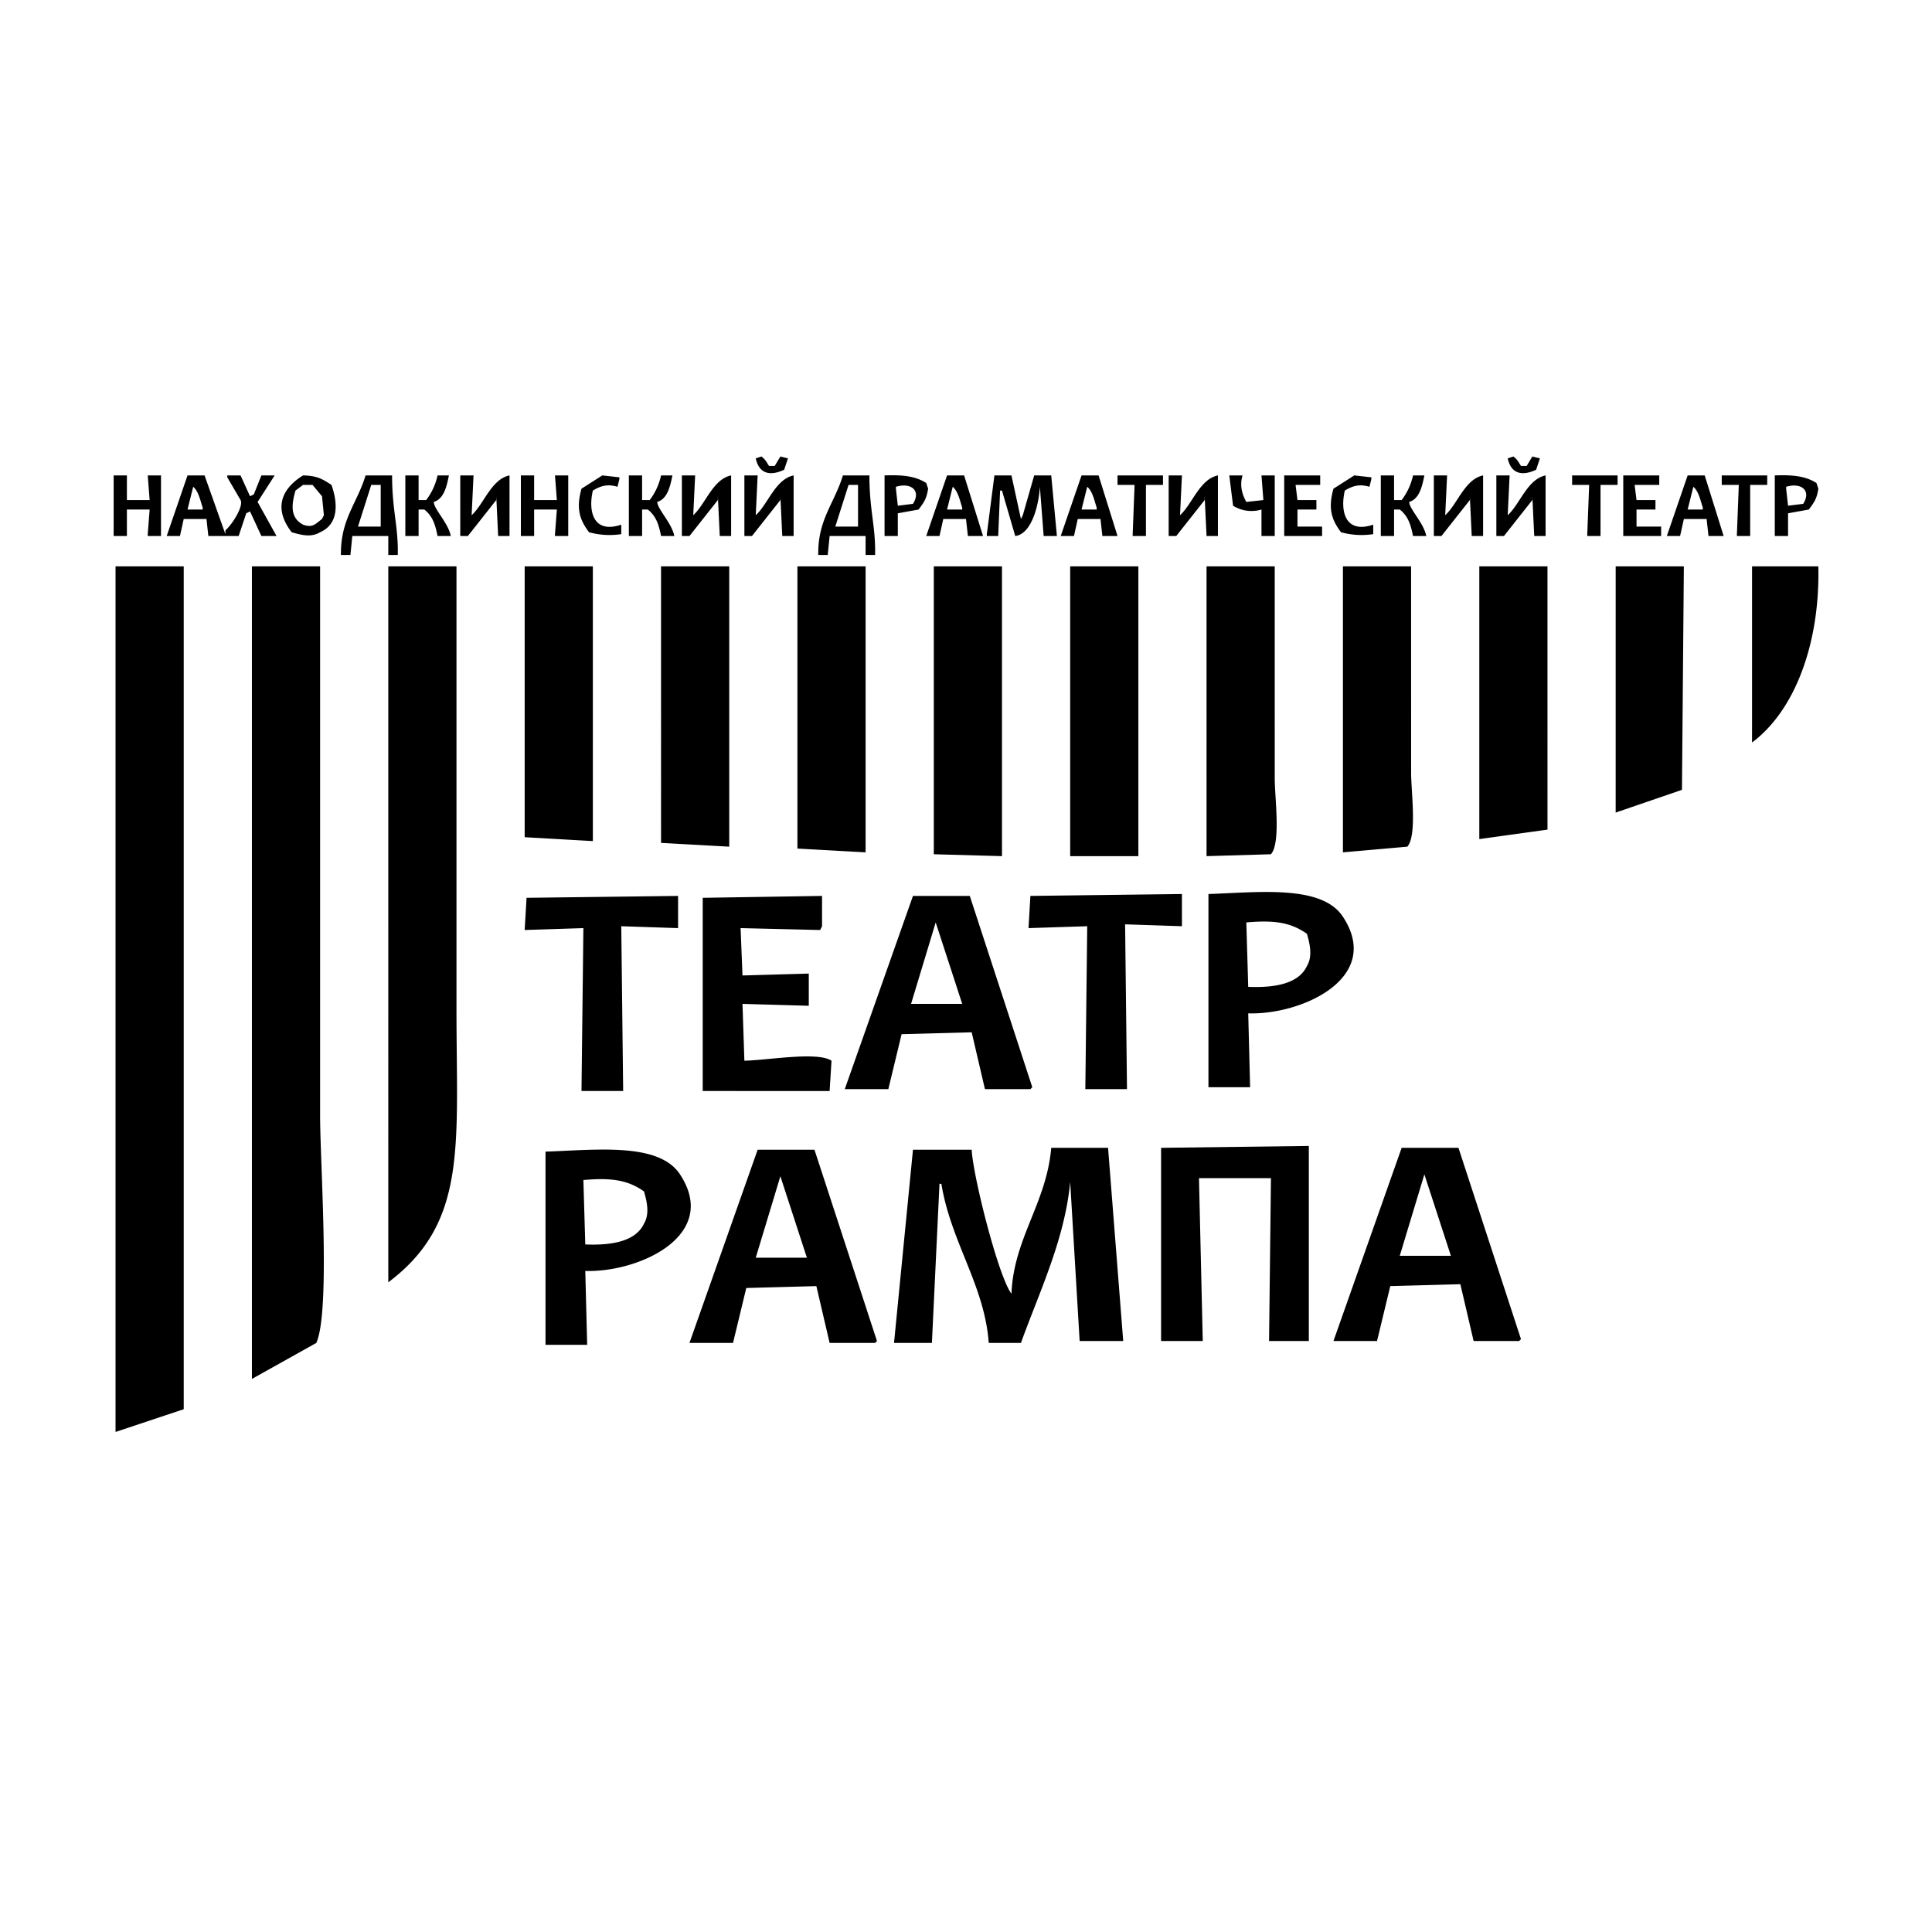 <?xml version="1.0" encoding="UTF-8"?> <svg xmlns="http://www.w3.org/2000/svg" width="1020" height="1020" viewBox="0 0 1020 1020"><defs><style> .cls-1 { fill-rule: evenodd; } </style></defs><path id="Заливка_цветом_1" data-name="Заливка цветом 1" class="cls-1" d="M402,241c2.016,1.517,2.666,2.885,4,5h3l3-5,4,1-2,6c-7.42,3.5-13.23,2.168-15-6Zm397,0c2.016,1.517,2.666,2.885,4,5h3l3-5,4,1q-1,3-2,6c-7.42,3.5-13.23,2.168-15-6ZM67,251v13H79l-1-13h7v32H78v-1l1-13H67v14H60V251h7Zm43,32q-0.5-4.5-1-9H97l-2,9H88l11-32h9l11,31v-2c4.021-3.6,9.673-12.972,8-16l-7-12v-1h7q2.5,5.5,5,11l2-1,4-10h7l-9,14,10,18h-8l-6-13-2,1-4,12H110Zm50-32c7.7,0.153,10.5,2.1,15,5,3.424,9.718,3.866,20.652-6,25-4.774,2.859-9.812,1.5-15,0C144.466,268.776,148.257,258.221,160,251Zm47,0c0,18.426,3.4,27.313,3,42h-5V283H186q-0.5,5-1,10h-5c-0.324-18.718,8.574-27.3,13-42h14Zm14,0v13h4a32.7,32.7,0,0,0,6-13h6c-1.152,5.8-2.643,12.395-8,14,0.082,3.823,7.733,11.18,9,18h-7c-1.243-6.4-2.758-10.645-7-14h-3v14h-7V251h7Zm29,0q-0.5,10.5-1,21c6.46-5.8,10.346-19.017,20-21v32h-6q-0.5-10.5-1-21v2l-15,19h-4V251h7Zm32,0v13h12q-0.5-6.5-1-13h7v32h-7v-1q0.5-6.5,1-13H282v14h-7V251h7Zm36,0,9,1v1l-1,4c-5.563-1.678-9.18-.308-13,2-2.5,10.69.035,23.012,15,18v5a40.82,40.82,0,0,1-17-1c-5.169-6.806-6.857-12.726-4-23Zm21,0v13h4a32.7,32.7,0,0,0,6-13h6c-1.152,5.8-2.643,12.395-8,14,0.082,3.823,7.733,11.18,9,18h-7c-1.243-6.4-2.758-10.645-7-14h-3v14h-7V251h7Zm28,0q-0.5,10.5-1,21c6.46-5.8,10.346-19.017,20-21v32h-6q-0.5-10.5-1-21v2l-15,19h-4V251h7Zm33,0q-0.5,10.5-1,21c6.46-5.8,10.346-19.017,20-21v32h-6q-0.5-10.5-1-21v2l-15,19h-4V251h7Zm59,0c0,18.426,3.4,27.313,3,42h-5V283H438q-0.5,5-1,10h-5c-0.324-18.718,8.574-27.3,13-42h14Zm15,20v12h-7V251c9.963-.4,16.546.512,22,4l1,3c-0.872,5.777-2.441,7.41-5,11Zm37,12q-0.5-4.5-1-9H498q-1,4.5-2,9h-7q5.5-16,11-32h9l10,32h-8Zm35-32h9l3,32h-7q-1-13-2-26c-0.5,8.951-4.079,24.873-13,26l-7-24h-1q-0.5,12-1,24h-6v-1q2-15.5,4-31h9q2.5,11.5,5,23,0.5-1,1-2Zm36,32q-0.5-4.5-1-9H569q-1,4.5-2,9h-7q5.5-16,11-32h9l10,32h-8Zm8-32h24v5h-9v27h-7v-1q0.5-13,1-26h-9v-5Zm34,0q-0.5,10.5-1,21c6.46-5.8,10.346-19.017,20-21v32h-6q-0.5-10.5-1-21v2l-15,19h-4V251h7Zm25,0h7c-1.6,5.4-.212,10.009,2,14l9-1q-0.5-6.5-1-13h7v32h-7V269a18.347,18.347,0,0,1-15-2Q650,259,649,251Zm48,0v5H684q0.5,4,1,8h10v5H685v9h13v5H678V251h19Zm18,0,9,1v1q-0.5,2-1,4c-5.563-1.678-9.18-.308-13,2-2.5,10.69.035,23.012,15,18v5a40.82,40.82,0,0,1-17-1c-5.169-6.806-6.857-12.726-4-23Zm21,0v13h4a32.7,32.7,0,0,0,6-13h6c-1.152,5.8-2.643,12.395-8,14,0.082,3.823,7.733,11.18,9,18h-7c-1.243-6.4-2.758-10.645-7-14h-3v14h-7V251h7Zm28,0q-0.5,10.5-1,21c6.46-5.8,10.346-19.017,20-21v32h-6q-0.5-10.5-1-21v2l-15,19h-4V251h7Zm33,0q-0.5,10.5-1,21c6.46-5.8,10.346-19.017,20-21v32h-6q-0.5-10.5-1-21v2l-15,19h-4V251h7Zm33,0h24v5h-9v27h-7v-1q0.5-13,1-26h-9v-5Zm46,0v5H863q0.5,4,1,8h10v5H864v9h13v5H857V251h19Zm26,32q-0.5-4.5-1-9H889q-1,4.5-2,9h-7q5.5-16,11-32h9l10,32h-8Zm7-32h24v5h-9v27h-7v-1q0.5-13,1-26h-9v-5Zm35,20v12h-7V251c9.963-.4,16.546.512,22,4q0.5,1.5,1,3c-0.872,5.777-2.441,7.41-5,11ZM160,256l-4,3c-2.166,7.54-2.857,14.319,4,18,5.157,1.892,6.676-.551,10-3l1-2q-0.5-5-1-10l-5-6h-5Zm41,22V256h-5l-7,22h12Zm252,0V256h-5l-7,22h12Zm21-11,8-1c4.471-7.066-1.1-11.413-9-9v1Q473.5,262.5,474,267Zm470,0,8-1c4.471-7.066-1.1-11.413-9-9v1Q943.5,262.5,944,267ZM102,257l-3,12h8v-1C105.738,264.19,104.826,259.389,102,257Zm401,0-3,12h8v-1C506.738,264.19,505.826,259.389,503,257Zm71,0-3,12h8v-1C577.738,264.19,576.826,259.389,574,257Zm320,0-3,12h8v-1C897.738,264.19,896.826,259.389,894,257ZM61,299H97V744L61,756V299Zm72,0h36V589c0,25.288,5.545,103.15-2,120l-34,19V299Zm72,0h36V533c0,72.025,5.964,112.408-36,144V299Zm72,0h36V444h-1l-35-2V299Zm72,0h36V447l-36-2V299Zm72,0h36V450l-36-2V299Zm72,0h36V452l-36-1V299Zm72,0h36V452H565V299Zm72,0h36V411c0,10.213,3.3,33.937-2,40l-34,1V299Zm72,0h36V408c0,10.037,3.2,33.061-2,39l-34,3V299Zm72,0h36V438l-36,5V299Zm72,0h36q-0.5,58.994-1,118l-35,12V299Zm72,0h35c0.932,40.307-12.188,76-35,93V299ZM659,535q0.5,19.5,1,39H638V472c26.77-.884,59.825-5.01,71,12C730.234,516.321,687.235,535.889,659,535Zm-35-63v17l-30-1q0.5,43.5,1,87H573q0.5-43,1-86l-31,1q0.5-8.5,1-17Zm-266,1v17l-30-1q0.5,43.5,1,87H307q0.5-43,1-86l-31,1q0.5-8.5,1-17Zm33,17q0.5,12.5,1,25l35-1v17l-35-1q0.5,15,1,30c12.439-.254,38.582-4.962,46,0q-0.5,8-1,16H371V474l63-1v16l-1,2Zm129,85-7-30-37,1-7,29H446l36-102h30l33,101-1,1H520Zm138-88q0.5,17,1,34c14.071,0.609,26.687-1.663,31-11,3.045-5.059,1.564-11.6,0-17C681.288,486.862,672.481,485.718,658,487Zm-164,0-13,43h27ZM691,605V708H670q0.5-43,1-86H633q1,43,2,86H613V606Zm-136,1h30q4,51,8,102H570q-2.5-42-5-84c-2.812,30.256-16.341,58.253-26,85H522c-2.131-30.262-19.986-53.2-25-84h-1q-2,42-4,84H472l10-102h31c0.667,13.895,14.175,67.268,21,76C535.184,653.706,552.5,635.233,555,606ZM778,708l-7-30-37,1-7,29H704l36-102h30l33,101-1,1H778ZM309,671q0.5,19.5,1,39H288V608c26.77-.884,59.825-5.01,71,12C380.234,652.321,337.235,671.889,309,671Zm129,38-7-30-37,1-7,29H364l36-102h30l33,101-1,1H438Zm314-89-13,43h27Zm-340,1-13,43h27Zm-104,2q0.5,17,1,34c14.071,0.609,26.687-1.663,31-11,3.045-5.059,1.564-11.6,0-17C331.288,622.862,322.481,621.718,308,623Z"></path></svg> 